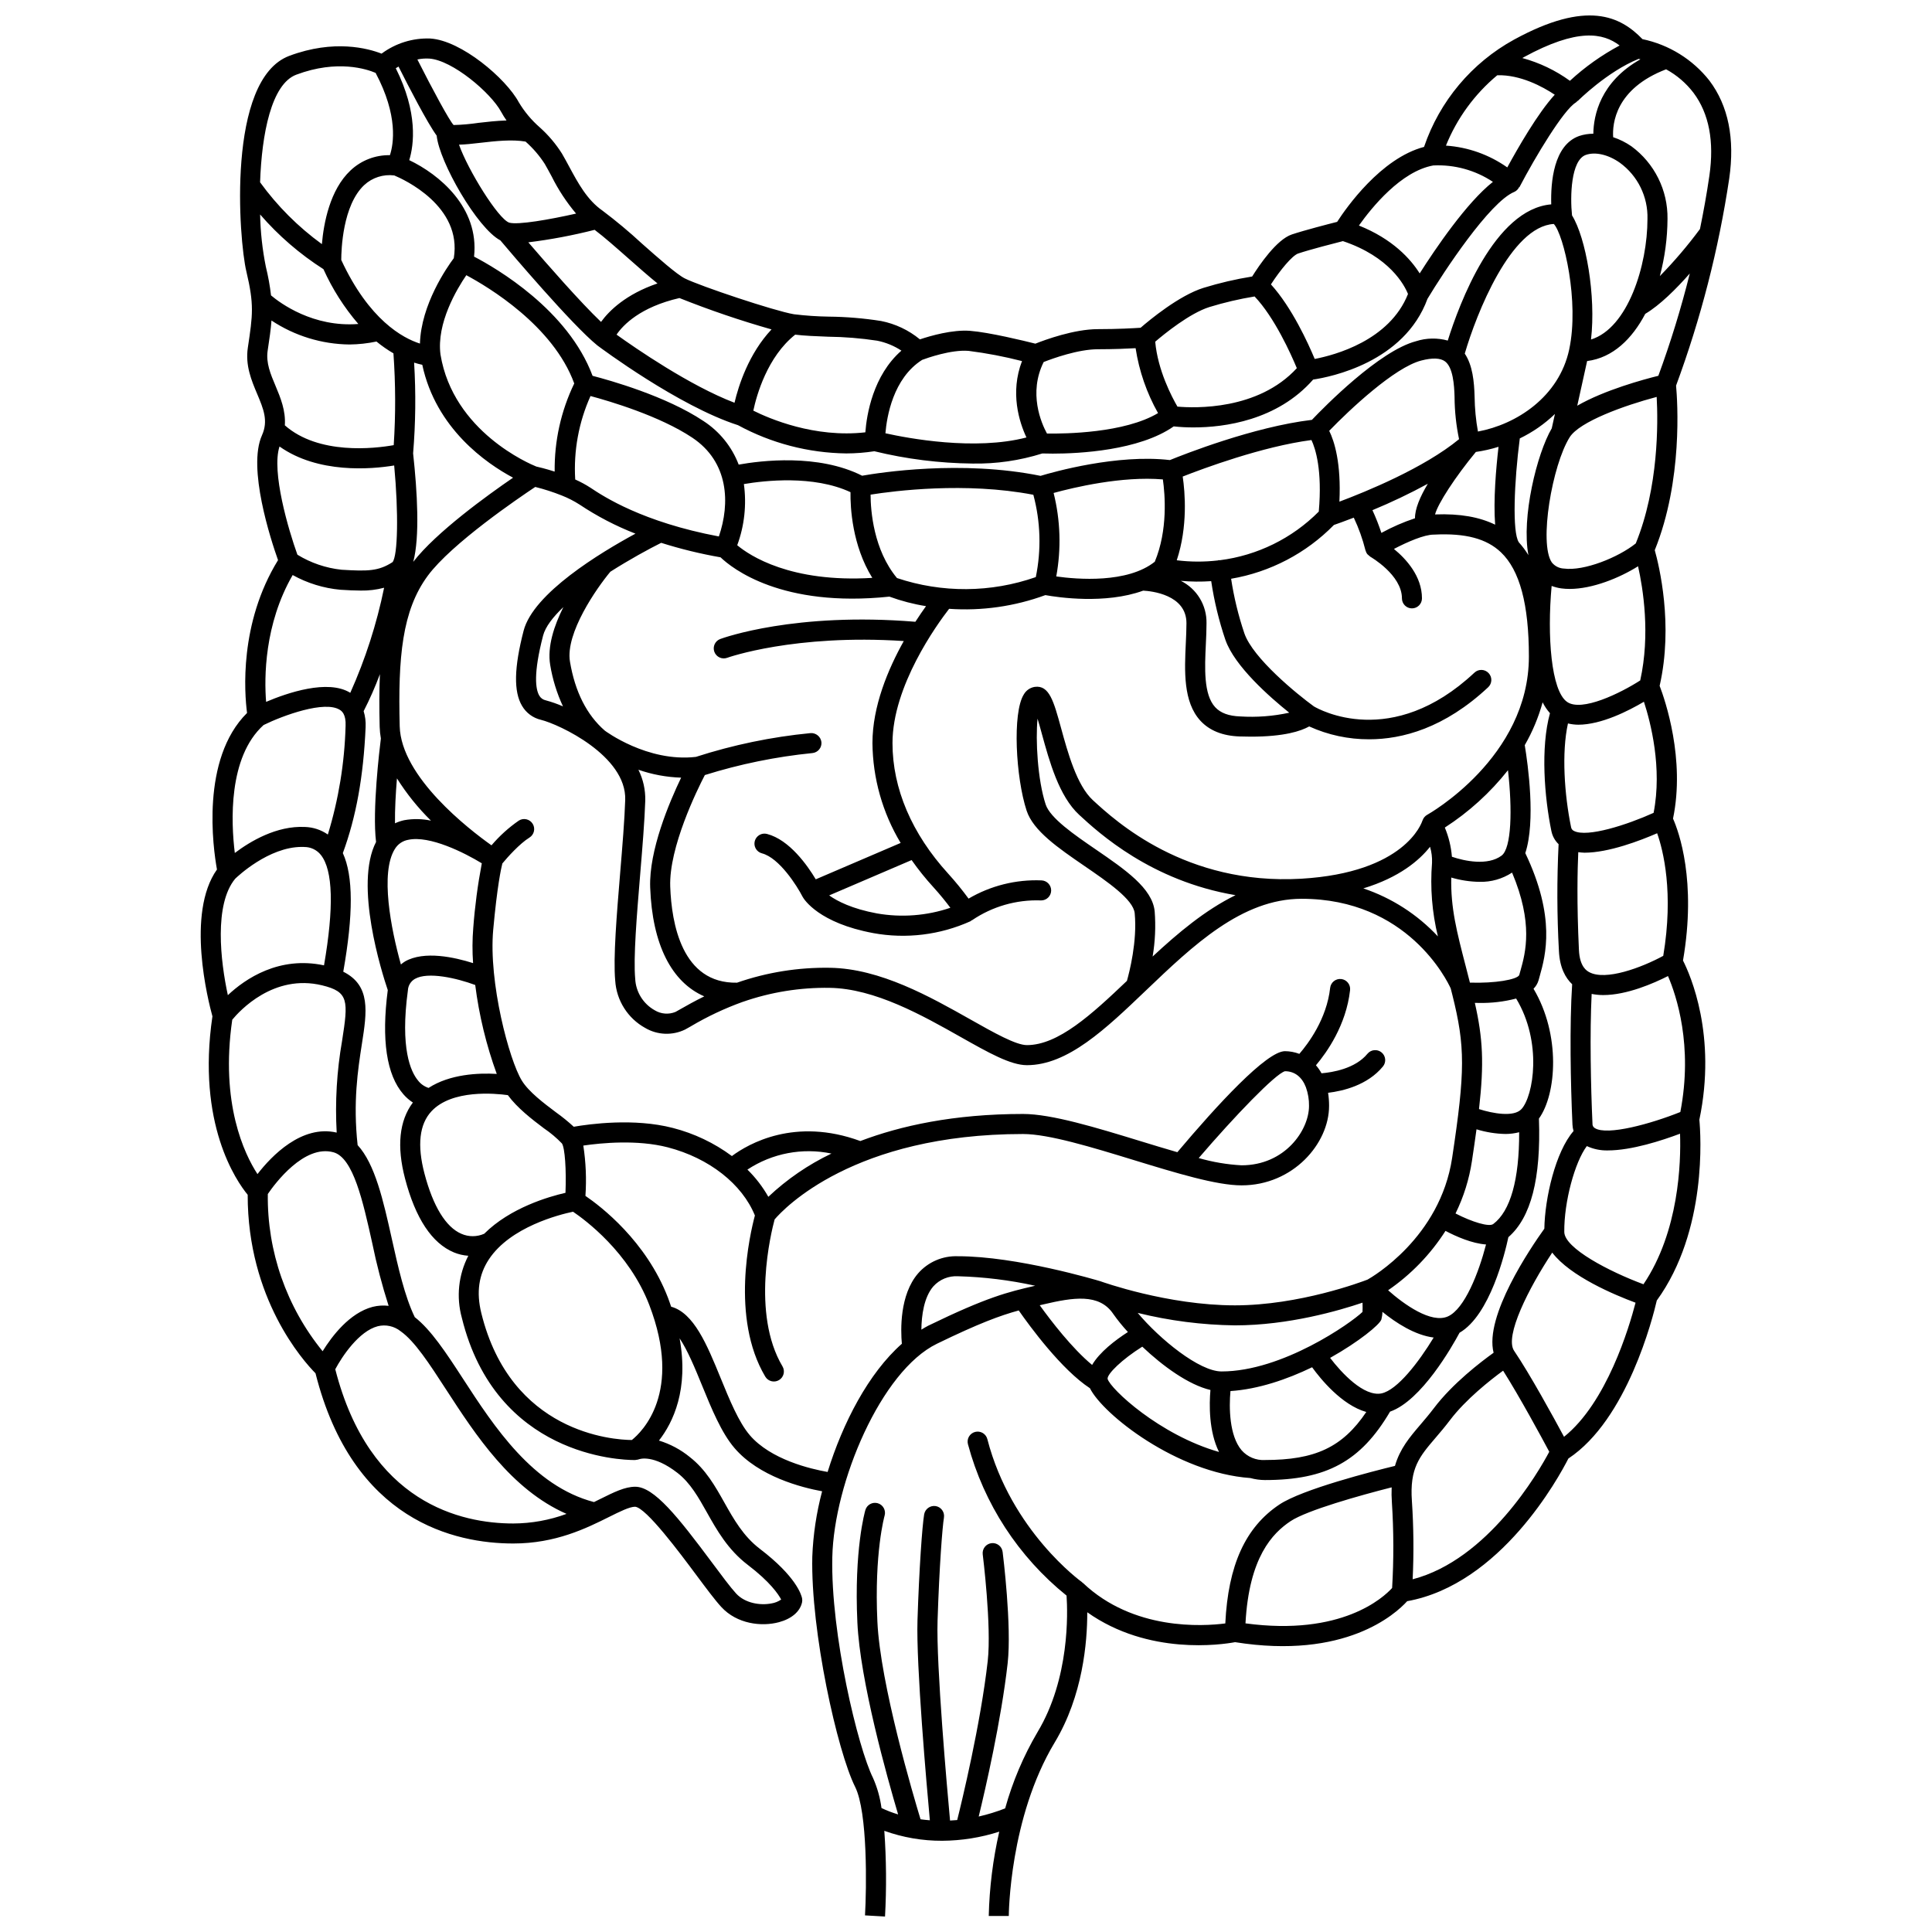 <?xml version="1.0" encoding="UTF-8"?>
<!-- Uploaded to: ICON Repo, www.svgrepo.com, Generator: ICON Repo Mixer Tools -->
<svg width="800px" height="800px" version="1.1" viewBox="144 144 512 512" xmlns="http://www.w3.org/2000/svg">
 <defs>
  <clipPath id="a">
   <path d="m197 148.09h406v503.81h-406z"/>
  </clipPath>
 </defs>
 <g clip-path="url(#a)">
  <path d="m597.02 165.37c-4.441-5.637-10.723-9.531-17.746-10.996-5.883-6.078-14.688-10.441-34.031 0.125-11.223 6.164-19.734 16.309-23.855 28.434-11.461 3.019-20.641 16.16-23.031 19.863-2.484 0.629-8.742 2.25-12 3.336-4.047 1.348-8.656 8.164-10.52 11.145-4.363 0.703-8.672 1.707-12.895 3.008-6.465 2.019-14.301 8.523-16.668 10.574-1.77 0.121-6.062 0.367-11.309 0.367-6.332 0-14.027 2.836-16.578 3.848-2.891-0.727-12.238-3.008-17.305-3.398-4.684-0.363-10.535 1.332-13.297 2.262-2.973-2.453-6.508-4.125-10.293-4.871-4.582-0.723-9.211-1.109-13.848-1.156-3.094-0.043-6.18-0.258-9.25-0.633h-0.008l-0.012-0.004c-5.137-0.863-24.812-7.453-28.891-9.488-2.137-1.07-7.039-5.406-11.367-9.234-3.328-3.082-6.816-5.992-10.441-8.723-4.062-2.812-6.481-7.301-8.82-11.641-0.637-1.184-1.266-2.344-1.91-3.449h0.004c-1.637-2.598-3.629-4.953-5.918-6.996-2.188-1.91-4.059-4.152-5.547-6.644-3.391-6.301-15.234-16.375-23.422-16.887v-0.004c-4.644-0.18-9.211 1.234-12.941 4.008-3.57-1.395-12.594-3.856-24.453 0.586-16.691 6.262-13.348 48.879-11.387 57.105 2.106 8.859 1.707 11.496 0.398 20.238-0.707 4.699 0.969 8.68 2.449 12.191 1.691 4.012 3.023 7.184 1.297 11.02-3.891 8.648 2.328 27.652 4.258 33.086-10.332 16.777-8.902 35.203-8.211 40.5-12.332 12.238-9 35.777-7.973 41.484-8.242 11.621-2.328 34.84-1.203 38.91-4.188 28.504 6.332 43.633 9.344 47.293-0.035 27.578 14.746 44.043 17.973 47.305 9.887 39.227 37.047 45.109 52.418 45.109 11.242 0 19.391-4.055 25.344-7.019 2.93-1.461 5.469-2.723 6.945-2.723 2.953 0.289 11.867 12.266 16.152 18.023 2.703 3.625 5.031 6.758 6.707 8.57 4.144 4.488 10.648 5.246 15.258 4.004 3.348-0.898 5.57-2.805 6.109-5.227h0.004c0.078-0.363 0.082-0.738 0.012-1.102-0.18-0.906-1.57-5.781-11.18-13.102-4.402-3.356-6.945-7.879-9.406-12.254-2.422-4.316-4.93-8.781-9.168-12.074h0.004c-2.414-1.977-5.195-3.461-8.18-4.371 3.762-4.824 7.934-13.555 5.473-27.09 2.125 3.16 4.117 8 5.957 12.508 2.516 6.152 5.113 12.512 8.602 16.578 6.477 7.555 17.773 10.449 23.211 11.445h-0.004c-1.5 5.656-2.375 11.461-2.602 17.309-0.445 19.887 6.648 51.617 11.344 61.008 3.367 6.738 3.035 26.883 2.625 34.074l5.301 0.305h0.004c0.414-7.566 0.352-15.156-0.188-22.715 4.918 1.766 10.109 2.66 15.332 2.637 5.137-0.031 10.238-0.844 15.129-2.414-1.672 7.336-2.606 14.82-2.785 22.34h5.312c0-0.258 0.141-26.016 12.176-45.996 7.445-12.367 8.633-26.562 8.621-34.484 16.195 11.496 35.684 8.574 39.172 7.922 29.176 4.656 42.473-7.41 45.609-10.859 24.797-4.465 40.203-32.855 42.719-37.805 15.621-10.332 22.414-37.473 23.43-41.883 13.441-18.52 11.641-44.105 11.281-47.898 4.664-22.355-2.367-38.312-4.336-42.195 3.641-21.117-1.105-34.129-2.644-37.609 3.277-15.766-2.109-31.43-3.547-35.191 3.695-16.199-0.164-31.941-1.293-35.949 7.484-18.496 6.016-39.547 5.648-43.602h-0.004c6.562-17.762 11.285-36.148 14.09-54.875 1.527-10.57-0.234-19.305-5.246-25.957zm-4.207 3.246c4.098 5.477 5.508 12.859 4.191 21.949-0.711 4.898-1.57 9.621-2.496 14.133v-0.004c-3.254 4.398-6.805 8.566-10.633 12.477 1.32-4.945 2.004-10.043 2.031-15.164 0.113-7.586-3.457-14.762-9.578-19.246-1.488-1.023-3.109-1.832-4.824-2.402-0.238-3.551 0.578-12.84 14.035-17.992v0.004c2.84 1.547 5.316 3.676 7.273 6.246zm-14.711 125.45c1.32 5.856 3.285 18.039 0.574 30.254-5.195 3.344-15.512 8.43-19.395 5.684-4.219-2.981-5.301-17.434-4.082-30.727 0.832 0.312 1.695 0.535 2.574 0.656 0.723 0.094 1.457 0.141 2.188 0.141 6.066 0 13.23-2.922 18.141-6.008zm-38.391 174.32c-1.066 0.82-5.57-0.52-9.984-2.805h0.004c2.16-4.398 3.629-9.102 4.356-13.949 0.461-3.051 0.859-5.812 1.203-8.355 2.492 0.77 5.078 1.188 7.684 1.238 1.219-0.004 2.438-0.16 3.621-0.461 0.039 12.512-2.301 20.91-6.879 24.332zm-106.29 37.336c-5.277-4.356-10.883-11.656-13.879-15.816l0.98-0.23c7.891-1.848 14.73-2.957 18.453 2.457l-0.004 0.004c1.207 1.707 2.519 3.332 3.938 4.863-3.367 2.168-7.496 5.32-9.488 8.723zm-45.246-9.352c0.039-3.781 0.688-8.594 3.16-11.457 1.664-1.855 4.082-2.844 6.57-2.691 6.875 0.188 13.715 1.027 20.434 2.512l-0.281 0.066c-6.906 1.609-12.355 2.883-28.074 10.527-0.617 0.301-1.207 0.691-1.809 1.043zm116.91-7.152c0.027 1.035 0.031 1.941-0.008 2.457-3.035 2.941-21.227 15.773-37.359 15.773-5.894 0-16.383-8.555-22.219-15.52v0.004c8.434 2.086 17.078 3.195 25.762 3.305 14.238 0 27.703-3.941 33.824-6.016zm-58.367 11.664c5.422 5.144 12.25 10.109 18.059 11.48-0.328 3.828-0.453 10.953 2.277 16.426-15.781-4.512-28.809-16.75-29.527-19.371-0.164-1.273 3.797-5.152 9.191-8.535zm26.305 27.434c-3.262-3.856-3.336-11.355-2.938-15.668 7.379-0.484 15.016-3.109 21.637-6.309 2.262 3.125 7.871 10.02 14.359 11.852-6.34 9.398-13.613 12.727-26.852 12.727-2.359 0.141-4.652-0.82-6.207-2.602zm37.09-15.047c-4.684 0.93-10.598-5.445-13.617-9.414 7.672-4.301 13.129-8.816 13.574-10.16l0.004-0.004c0.172-0.664 0.27-1.344 0.285-2.031 3.551 2.883 8.59 6.176 13.578 6.805-3.918 6.453-9.613 13.914-13.824 14.801zm17.605-20.406c-4.441 1.984-11.668-3.207-15.852-6.926v-0.004c6.074-4.172 11.242-9.523 15.207-15.734 2.812 1.488 7.027 3.344 10.742 3.602-1.941 7.504-5.676 17.082-10.094 19.059zm-77.719-107.34c-0.582-6.113-7.871-11.109-15.59-16.398-5.676-3.891-12.105-8.297-13.305-11.961-2.125-6.488-2.707-17.059-2.141-22.715 0.379 1.254 0.77 2.664 1.117 3.941 2.027 7.398 4.551 16.605 9.918 21.555 5.219 4.812 19.078 17.516 41.43 21.289-8.008 3.922-15.246 10.008-21.969 16.258v-0.004c0.668-3.953 0.852-7.973 0.543-11.969zm72.973-17.113 0.004-0.004c0.41 1.379 0.586 2.816 0.527 4.254-0.523 6.539 0 13.121 1.555 19.496-5.434-5.812-12.223-10.184-19.762-12.719 9.562-2.91 14.852-7.441 17.68-11.031zm24.234 69.508c-2 2.191-7.586 1.18-11.254 0.004 1.383-12.156 1.02-18.781-1.102-28.152 0.355 0.008 0.684 0.02 1.055 0.02h0.004c3.336 0.066 6.66-0.324 9.887-1.164 6.981 11.555 4.606 25.789 1.414 29.293zm-0.266-36.695-0.332 1.199c-0.625 1.18-6.375 2.203-13.066 1.984-0.371-1.453-0.746-2.926-1.09-4.258-2.375-9.148-4.043-15.574-3.852-23.582l0.004-0.004c2.438 0.719 4.957 1.102 7.5 1.137 3.051 0.074 6.055-0.777 8.609-2.453 5.664 13.41 3.578 21.199 2.231 25.973zm-5.019-30.465c-3.664 2.719-9.773 1.449-13.152 0.289h0.004c-0.215-2.66-0.848-5.269-1.879-7.731 6.375-4.113 12.031-9.25 16.734-15.203 1.184 10.395 0.949 20.668-1.703 22.645zm-19.707-10.824h0.004c-0.582 0.324-1.016 0.852-1.223 1.48-0.012 0.035-0.039 0.055-0.051 0.09-0.172 0.559-4.582 13.75-32.141 15.371-30.594 1.75-49.129-15.242-55.203-20.84-4.25-3.918-6.644-12.668-8.395-19.055-1.961-7.16-3.144-11.473-6.988-10.949-1.23 0.191-2.301 0.941-2.91 2.027-3.039 4.856-2.125 21.988 0.754 30.758 1.758 5.371 8.363 9.895 15.348 14.688 6.074 4.164 12.957 8.879 13.301 12.52 0.707 7.449-1.422 15.668-2.062 17.918-9.352 8.918-18.207 17.023-26.5 17.023-2.93 0-8.758-3.289-14.93-6.773-10.676-6.023-23.965-13.527-37.266-13.719-8.379-0.141-16.715 1.195-24.629 3.949-14.648 0.293-17.355-15.785-17.703-25.438-0.379-10.426 7.172-25.73 9.172-29.586 9.277-2.906 18.832-4.859 28.508-5.828 1.461-0.145 2.527-1.441 2.387-2.902-0.172-1.445-1.453-2.496-2.906-2.383-10.316 1-20.492 3.113-30.355 6.297-12.906 1.492-24.137-6.953-24.141-6.953-4.797-4.164-7.906-10.324-9.238-18.297-1.258-7.562 7.117-19.52 10.703-23.816 5.09-3.242 10.117-5.984 13.473-7.66h-0.004c5.152 1.629 10.41 2.91 15.734 3.84 3.074 2.938 16.195 13.41 44.75 10.418 3.148 1.148 6.394 1.996 9.703 2.523-0.836 1.16-1.793 2.547-2.82 4.141-31.824-2.617-50.902 4.262-51.699 4.562h-0.004c-1.375 0.508-2.078 2.035-1.57 3.41 0.512 1.375 2.039 2.078 3.414 1.57 0.18-0.066 17.832-6.336 46.785-4.434-4.191 7.488-8.305 17.312-8.305 27.039 0.086 9.332 2.668 18.469 7.473 26.465l-22.496 9.641c-2.168-3.625-6.945-10.473-12.922-12.027-0.684-0.176-1.406-0.078-2.016 0.281-0.605 0.355-1.047 0.938-1.227 1.621-0.176 0.68-0.078 1.406 0.281 2.012 0.355 0.609 0.941 1.051 1.621 1.227 4.617 1.199 9.328 8.688 10.754 11.473 0.012 0.02 0.031 0.027 0.043 0.047 0.012 0.023 0.012 0.051 0.023 0.07 0.398 0.699 4.348 6.891 18.664 9.543l0.004 0.004c8.715 1.594 17.707 0.496 25.785-3.144 0.094-0.07 0.184-0.141 0.27-0.223 0.051-0.035 0.113-0.02 0.16-0.055 5.352-3.633 11.723-5.469 18.188-5.238 0.035 0.004 0.066 0.004 0.098 0.004 1.449 0 2.633-1.16 2.66-2.609 0.023-1.445-1.113-2.648-2.562-2.703-6.769-0.273-13.48 1.402-19.328 4.832-1.684-2.301-3.488-4.512-5.402-6.621-9.652-10.594-14.758-22.559-14.758-34.594 0-15.129 11.738-31.367 15.004-35.586h-0.004c8.664 0.598 17.359-0.641 25.512-3.633 3.266 0.594 15.863 2.477 25.926-1.184 2.121 0.113 11.465 1.039 11.465 8.617 0 1.695-0.09 3.5-0.172 5.344-0.344 7.277-0.73 15.527 3.875 20.52 2.406 2.609 5.898 4.012 10.371 4.16 1.055 0.035 2.043 0.055 2.992 0.055 8.844 0 13.266-1.477 15.461-2.711 4.988 2.266 10.41 3.43 15.887 3.41 8.762 0 19.961-2.953 31.539-13.789 1.074-1.004 1.129-2.684 0.125-3.754-1.004-1.074-2.684-1.129-3.754-0.125-21.969 20.578-41.281 9.707-42.547 8.953-4.43-3.207-16.133-12.746-18.426-19.348v-0.004c-1.594-4.711-2.769-9.559-3.516-14.477 10.352-1.766 19.887-6.754 27.242-14.254 0.918-0.316 2.824-1 5.269-1.941v0.004c1.309 2.769 2.344 5.66 3.086 8.633 0.004 0.02 0.023 0.035 0.027 0.059 0.094 0.367 0.266 0.715 0.508 1.012 0.25 0.215 0.5 0.434 0.754 0.648 0.082 0.047 8.383 4.805 8.383 11.031 0 1.469 1.188 2.656 2.652 2.656 1.469 0 2.656-1.188 2.656-2.656 0-5.871-4.195-10.441-7.43-13.094 3.629-1.898 8.035-3.793 10.5-3.793 0.004-0.004 0.012-0.004 0.031 0 0.02 0 0.035-0.012 0.055-0.012 0.031 0 0.051 0.008 0.082 0.008 8.301-0.43 13.891 1.078 17.684 4.68 4.992 4.742 7.414 13.785 7.414 27.637 0 26.812-26.684 41.789-26.953 41.938zm-232.41-39.727c0.625 3.801 1.766 7.496 3.391 10.992-1.477-0.648-3-1.184-4.559-1.602-0.719-0.148-1.344-0.598-1.711-1.238-0.996-1.668-1.629-5.781 0.992-15.891 0.609-2.356 2.629-4.957 5.387-7.582-2.465 4.922-4.305 10.48-3.5 15.32zm23.379 27.785c3.648 1.266 7.465 1.973 11.324 2.094-3.121 6.496-8.555 19.293-8.203 29.094 0.551 15.137 5.684 25.121 14.336 28.867-2.551 1.25-4.625 2.422-6.144 3.289l-1.473 0.828h0.004c-1.809 0.746-3.863 0.582-5.531-0.438-3.043-1.703-4.996-4.856-5.16-8.34-0.512-5.562 0.414-16.762 1.312-27.594 0.605-7.297 1.176-14.191 1.355-19.645h-0.004c0.07-2.828-0.551-5.629-1.816-8.16zm-19.324 112.12c-4.414 1.004-14.664 3.969-21.547 10.855l-0.004-0.004c-1.926 0.852-4.121 0.855-6.047 0.004-4.113-1.766-7.496-7.289-9.777-15.977-1.973-7.508-1.344-13.059 1.863-16.496 5.434-5.824 16.902-4.734 20.242-4.269 2.481 3.391 6.344 6.375 9.57 8.801l-0.004-0.004c1.723 1.164 3.32 2.508 4.762 4.004 0.793 1.164 1.188 7 0.941 13.086zm-36.285-27.801c-1.125-0.363-2.113-1.062-2.824-2.004-1.895-2.301-4.75-8.457-2.652-23.863v0.004c0.062-1.258 0.758-2.398 1.848-3.027 3.441-1.969 11.078-0.211 15.992 1.613 1.02 8.043 2.934 15.949 5.707 23.566-4.871-0.285-12.402 0.043-18.07 3.711zm-8.93-63.324c0.781-1.289 2.082-2.176 3.566-2.43 5.668-1.211 14.883 3.43 19.473 6.227v-0.004c-1.078 5.664-1.836 11.383-2.266 17.133-0.254 3.102-0.27 6.219-0.047 9.324-4.883-1.547-12.945-3.359-18.059-0.434l0.004 0.004c-0.379 0.234-0.738 0.5-1.074 0.789-2.633-9.41-5.543-24.301-1.598-30.609zm2.465-7.625c-0.84 0.184-1.656 0.461-2.434 0.824-0.051-3.688 0.199-8.031 0.52-11.914h-0.004c2.559 4.074 5.586 7.836 9.02 11.207-2.34-0.5-4.75-0.543-7.102-0.117zm-34.082-115.08c-1.328-3.144-2.578-6.117-2.098-9.34 0.477-3.16 0.844-5.644 1.016-8h0.004c6.133 4.066 13.312 6.273 20.668 6.352 2.402-0.023 4.797-0.285 7.148-0.785 1.414 1.164 2.918 2.211 4.5 3.133 0.574 8.098 0.602 16.227 0.074 24.328-5.113 0.91-19.902 2.633-28.855-5.254 0.27-3.875-1.145-7.309-2.457-10.434zm23.508-53.25c2.144-1.977 5.055-2.906 7.949-2.539 2.527 1.055 18.055 8.148 15.773 21.93-1.809 2.422-8.668 12.254-8.969 22.629-4.527-1.434-13.48-6.254-20.852-22.16 0.004-2.648 0.352-14.484 6.098-19.859zm19.188-13.094c0.699 7.016 10.773 24.578 16.871 27.762 2.695 3.191 18.938 22.34 25.668 27.812 0.012 0.008 0.027 0.004 0.039 0.016 0.016 0.016 0.023 0.035 0.043 0.047 0.875 0.656 21.52 16.055 37.234 21.105 8.812 4.789 18.66 7.359 28.691 7.484 2.492-0.004 4.981-0.199 7.441-0.578 8.52 2.078 17.254 3.172 26.023 3.262 6.269 0.113 12.512-0.793 18.492-2.676 0.531 0.02 1.48 0.043 2.781 0.043 6.867 0 22.879-0.793 32.043-7.219l0.004 0.004c1.75 0.188 3.512 0.277 5.277 0.27 8.082 0 22.133-1.824 31.664-12.68 4.562-0.676 24.125-4.535 30.305-21.402 4.246-7.074 16.453-25.633 23.008-28.336h0.004c0.559-0.254 1.012-0.703 1.273-1.262l0.07 0.035c4.266-8.164 11.723-20.527 14.945-22.449 0.176-0.133 0.336-0.289 0.473-0.465l0.055 0.051c0.074-0.082 7.746-7.754 16.121-11.156 0.133 0.027 0.309 0.07 0.48 0.109-10.637 5.996-12.414 14.859-12.48 19.723-1.277-0.004-2.547 0.199-3.758 0.602-6.789 2.41-7.559 12.285-7.398 18.117-15.07 1.27-24.391 26.414-27.418 36.098-2.754-0.762-5.668-0.707-8.391 0.164-9.773 2.551-24.375 17.445-27.613 20.848-15.48 1.844-34.035 9.188-37.629 10.656-13.977-1.625-30.84 3.144-34.285 4.184-20.996-4.262-42.742-0.84-47.281-0.035-11.668-5.891-26.898-3.992-32.715-2.945-1.809-4.746-5.082-8.793-9.344-11.555-9.91-6.617-24.84-10.797-29.379-11.973-6.516-17.469-25.5-28.523-31.406-31.594 1.41-13.109-9.367-21.84-17.176-25.566 1.25-4.078 2.344-12.531-3.57-24.359 0.219-0.141 0.465-0.285 0.727-0.438 2.695 5.356 7.672 14.977 10.109 18.297zm64.336 43.043-0.004 0.004c7.988 3.188 16.133 5.965 24.406 8.312-6.035 6.418-8.746 14.891-9.809 19.438-11.844-4.519-26.211-14.438-31.262-18.055 1.738-2.559 6.289-7.309 16.664-9.695zm235.8 13.621c-2.703 12.594-14.008 19.879-24.188 21.762h-0.004c-0.547-3.031-0.84-6.106-0.883-9.188-0.105-4.035-0.535-8.387-2.606-11.465 3.074-10.539 12.195-33.703 23.598-34.355 2.625 2.797 6.797 20.594 4.078 33.246zm-91.102 77c2.422 6.945 11.707 15.113 16.902 19.27l-0.004 0.004c-4.258 0.93-8.625 1.262-12.977 0.988-3.047-0.105-5.219-0.906-6.644-2.453-3.102-3.363-2.769-10.434-2.473-16.672 0.09-1.93 0.176-3.82 0.176-5.594 0.082-4.738-2.562-9.098-6.801-11.215 2.676 0.238 5.363 0.266 8.043 0.082 0.789 5.301 2.055 10.52 3.773 15.594zm-87.055-16.422c-6.207-7.484-6.973-17.785-6.992-22.094 6.148-0.977 25.113-3.43 43.145 0.039l-0.004 0.008c1.91 7.117 2.133 14.586 0.648 21.805-11.898 4.168-24.848 4.254-36.801 0.246zm-40.562-24.895c5.379-0.914 18.422-2.434 28.25 2.148-0.059 4.055 0.434 14.074 5.773 22.711-21.648 1.328-32.516-5.914-35.785-8.648l-0.008 0.004c1.91-5.176 2.516-10.742 1.766-16.211zm82.086 2.356c5.285-1.449 18.074-4.512 28.945-3.59 0.566 3.93 1.363 13.422-2.144 21.816-7.238 5.769-20.539 4.68-26.105 3.898l-0.004 0.008c1.344-7.34 1.109-14.883-0.699-22.125zm44.035 17.82-0.004 0.008c-0.09-0.012-0.18-0.02-0.266-0.023-0.09 0.023-0.18 0.051-0.266 0.082-3.613 0.418-7.266 0.402-10.875-0.047 2.973-8.941 2.184-18.078 1.578-22.188 5.41-2.125 21.066-7.961 34.121-9.676 1.059 2.25 2.914 8.008 1.938 18.957v0.004c-7.062 7.106-16.297 11.641-26.23 12.891zm29-34.297c5.41-5.602 17.27-16.762 24.371-18.613 2.957-0.77 5.09-0.695 6.324 0.234 2.086 1.566 2.438 6.18 2.519 9.52l-0.004 0.012c0.031 3.719 0.43 7.43 1.191 11.07-9.262 7.629-24.656 13.922-31.707 16.559 0.492-10.195-1.328-16.004-2.703-18.773zm11.453 21.031-0.004 0.008c5.012-2.074 9.91-4.41 14.676-7-2.09 3.496-3.434 6.715-3.398 9.145l0.004-0.004c-3.082 1.023-6.062 2.32-8.91 3.883-0.676-2.051-1.469-4.062-2.371-6.023zm16.59 1.129c0.734-2.836 5.352-9.938 10.816-16.555v0.004c2.035-0.293 4.043-0.75 6.004-1.363-0.66 5.672-1.395 14.168-0.898 20.637-4.148-2.019-9.258-2.961-15.926-2.715zm-294.59-64.988c2.371 5.258 5.484 10.152 9.246 14.523-11.984 0.934-20.695-5.516-23.137-7.574v-0.004c-0.297-2.559-0.758-5.098-1.375-7.598-0.918-4.559-1.426-9.191-1.516-13.844 4.863 5.617 10.52 10.5 16.781 14.496zm23.758 48.816h0.004c0.664-8 0.754-16.039 0.266-24.051 0.711 0.227 1.434 0.422 2.164 0.574 3.613 16.895 16.961 26.137 24.059 29.918-6.769 4.637-20.387 14.461-26.449 22.297 1.766-6.609 1.074-18.551-0.039-28.738zm32.648 3.488c-1.598-0.641-22.016-9.207-25.387-29.68-1.09-8.309 4.328-17.348 6.844-21.027 5.773 3.09 22.992 13.355 28.602 28.688-3.516 7.281-5.289 15.277-5.188 23.359-2.461-0.785-4.328-1.219-4.871-1.34zm10.316 3.43c-0.457-7.594 0.934-15.184 4.051-22.117 5.035 1.352 18.344 5.273 26.98 11.039 9.68 6.465 10.051 17.387 7.039 26.176-20.215-3.805-30.531-10.582-33.973-12.875h0.004c-1.305-0.848-2.676-1.59-4.102-2.223zm89.148 100.86c1.766 2.512 3.688 4.906 5.758 7.172 1.848 2.027 3.398 3.981 4.512 5.469-6.266 2.125-12.965 2.637-19.48 1.492-6.559-1.215-10.457-3.219-12.637-4.769zm160.9-84.23 0.012-0.008c-1.766-2.598-1.238-16 0.262-27.504 3.426-1.656 6.57-3.84 9.312-6.481l-0.84 3.801c-3.957 6.742-8.078 23.668-6.184 33.621h0.004c-0.746-1.223-1.605-2.371-2.566-3.43zm14.117-86.613c-0.531-4.996-0.312-14.621 3.66-16.035 2.496-0.875 5.941-0.094 8.996 2.066v-0.004c4.758 3.453 7.5 9.031 7.336 14.906 0 12.336-5.191 28.926-14.961 31.957 1.344-11.633-1.336-26.938-5.031-32.895zm12.613-45.027v-0.004c-4.769 2.551-9.195 5.695-13.172 9.359-3.801-2.758-8.074-4.801-12.605-6.031 0.117-0.066 0.223-0.141 0.344-0.207 14.285-7.801 21.047-6.457 25.434-3.121zm-32.426 7.883c6.094-0.18 12.016 3.008 15.234 5.16-4.473 4.848-9.84 14.234-12.578 19.266-4.789-3.379-10.414-5.379-16.258-5.777 2.926-7.242 7.598-13.648 13.602-18.648zm-16.961 23.906c5.598-0.277 11.141 1.246 15.809 4.348-6.957 5.477-15.23 17.695-19.406 24.258-2.414-3.824-7.152-9.102-16.105-12.684 3.398-4.793 11.152-14.375 19.703-15.922zm-35.793 23.332c3.184-1.062 9.66-2.727 11.848-3.281 12.336 4.129 16.297 11.637 17.25 14.012-4.902 12.348-19.434 16.203-24.723 17.215-1.723-4.133-6.043-13.641-11.602-19.758 2.469-3.816 5.648-7.66 7.227-8.188zm-23.512 14.184c3.918-1.199 7.914-2.133 11.957-2.797 5.293 5.562 9.664 15.32 11.191 19.004-10.27 11.199-27.07 10.59-31.637 10.188-1.48-2.535-5.223-9.656-5.891-17.207 2.449-2.09 9.168-7.559 14.379-9.188zm-19.578 10.91c0.926 6.047 2.941 11.875 5.945 17.203-8.895 5.312-24.691 5.488-29.434 5.414-1.52-2.781-4.965-10.723-0.875-18.953 2.402-0.941 9.129-3.383 14.375-3.383 4.203-0.004 7.731-0.152 9.988-0.281zm-44.273 0.711c4.773 0.605 9.508 1.508 14.168 2.707-3.207 8.363-0.754 16.117 1.176 20.238-13.672 3.566-31.406 0.219-37.371-1.109 0.359-4.348 2.023-14.57 9.738-19.453 1.266-0.473 7.68-2.762 12.289-2.383zm-24.219-2.699c2.293 0.457 4.477 1.352 6.43 2.637-7.535 6.582-9.211 16.984-9.559 21.648-13.492 1.531-25.477-3.641-29.688-5.746 0.867-4.09 3.703-14.27 11.098-20.137 2.406 0.293 5.457 0.422 8.703 0.543 4.356 0.047 8.707 0.402 13.016 1.055zm-65.855-21.746c2.734 2.418 5.348 4.715 7.641 6.574-8.348 2.848-12.801 7.211-14.961 10.195-5.484-5.223-14.301-15.309-19.27-21.09 5.922-0.73 11.793-1.84 17.574-3.312 2.422 1.816 5.738 4.734 9.016 7.633zm-22.238-25.113c0.613 1.055 1.207 2.164 1.816 3.293v-0.004c1.762 3.543 3.941 6.863 6.492 9.887-7.113 1.602-15.371 3.043-17.703 2.406-2.918-0.949-10.961-13.965-13.324-20.672 1.602-0.031 3.465-0.234 5.668-0.492 3.996-0.465 8.445-0.941 11.969-0.324l0.047 0.047v-0.004c1.938 1.715 3.629 3.688 5.035 5.863zm-11.559-13.801c0.434 0.797 0.91 1.562 1.434 2.297-2.609 0.082-5.223 0.375-7.543 0.645-2.148 0.324-4.312 0.512-6.484 0.566-1.125-1.168-5.508-9.293-9.602-17.375 1.027-0.215 2.074-0.293 3.121-0.234 6.133 0.383 16.371 9.078 19.074 14.102zm-54.27-9.84c10.918-4.094 18.758-1.434 21.008-0.469 6.031 11.344 4.766 18.863 3.793 21.801v0.004c-3.875-0.07-7.621 1.383-10.438 4.043-5.477 5.133-7.117 13.996-7.59 19.531-6.289-4.566-11.816-10.094-16.379-16.387 0.438-12.793 2.981-26.039 9.605-28.523zm-4.457 98.539c10.215 7.234 24.277 6.039 30.387 5.031 1.176 12.5 0.969 23.926-0.438 25.617-3.695 2.383-6.469 2.445-13.512 2.012h-0.004c-4.144-0.441-8.137-1.801-11.691-3.981-2.359-6.555-6.93-22.016-4.742-28.68zm3.488 34.062-0.004 0.004c3.891 2.16 8.191 3.488 12.625 3.898 2.008 0.125 3.793 0.219 5.438 0.219h-0.004c2.082 0.035 4.16-0.215 6.176-0.75-1.961 9.582-4.965 18.922-8.965 27.844-5.93-3.684-16.719 0.023-22.309 2.398-0.508-6.371-0.504-20.543 7.039-33.609zm-7.707 39.75c5.117-2.519 16.23-6.594 20.23-4.004 0.406 0.262 1.645 1.062 1.5 4.266l-0.004 0.004c-0.262 9.754-1.844 19.426-4.699 28.754-1.789-1.246-3.902-1.941-6.078-2.004-7.508-0.371-14.473 3.801-18.578 6.894-1.008-8.172-1.789-25.402 7.625-33.906zm-9.473 71.59c-1.953-9.004-3.691-24.039 1.938-30.848 0.598-0.582 8.867-8.438 17.668-8.438 0.195 0 0.398 0.004 0.602 0.012l-0.004 0.008c1.73-0.027 3.375 0.754 4.449 2.109 3.223 4.051 3.477 13.934 0.832 29.258-11.902-2.539-20.859 3.547-25.484 7.902zm1.168 6.504c1.922-2.336 10.965-12.234 23.828-9.105 7.051 1.715 6.945 4.031 5.277 14.691v0.004c-1.406 8.027-1.883 16.188-1.43 24.324-9.281-2.148-17.281 6.199-20.992 11-3.457-5.309-9.91-18.676-6.684-40.91zm9.422 46.191c1.828-2.68 9.621-13.223 17.418-11.051 5.234 1.469 7.793 12.969 10.262 24.094 1.145 5.606 2.594 11.145 4.336 16.594-1.41-0.168-2.84-0.078-4.223 0.266-6.152 1.609-10.828 7.824-13.27 11.766h0.004c-9.582-11.754-14.723-26.504-14.527-41.668zm17.875 46.445c1.789-3.367 6.254-10.102 11.27-11.406 2.113-0.52 4.352-0.027 6.051 1.332 3.731 2.625 7.594 8.578 12.07 15.477 7.773 11.969 17.207 26.473 31.895 32.922h0.004c-4.519 1.664-9.293 2.527-14.109 2.547-13.785 0-38.105-5.375-47.18-40.871zm90.703 27.477c3.391 2.637 5.531 6.449 7.797 10.48 2.594 4.621 5.531 9.855 10.816 13.879 5.945 4.531 8.125 7.801 8.855 9.188-0.777 0.535-1.664 0.891-2.594 1.035-2.926 0.566-6.938-0.02-9.344-2.625-1.477-1.605-3.844-4.777-6.344-8.141-9.066-12.176-15.391-20.16-20.398-20.16-2.75 0-5.652 1.449-9.332 3.277-0.508 0.254-1.051 0.52-1.594 0.785-16.176-4.242-26.457-19.965-34.719-32.688-4.531-6.981-8.488-12.969-12.777-16.316-2.68-5.531-4.414-13.25-6.078-20.746-2.258-10.148-4.438-19.824-9.066-24.848-1.242-11.352 0.055-19.934 1.133-26.824 1.332-8.508 2.394-15.473-4.938-19.129 2.68-15.176 2.664-25.367-0.113-31.434 3.508-9.543 5.461-20.188 6.039-33.441h-0.004c0.07-1.414-0.105-2.828-0.523-4.18 1.629-3.18 3.07-6.449 4.312-9.797-0.188 4.273-0.191 8.883-0.066 13.926 0.031 1.051 0.137 2.094 0.32 3.125-0.359 2.848-2.301 19.016-1.277 27.414-5.856 11.285 1.539 34.641 3.106 39.258-1.715 13.18-0.332 22.477 4.133 27.602 0.734 0.848 1.582 1.586 2.519 2.195-3.606 4.809-4.324 11.566-2.074 20.16 2.769 10.559 7.129 17.141 12.953 19.562l0.004 0.004c1.215 0.496 2.5 0.793 3.809 0.883-2.617 5.066-3.231 10.93-1.719 16.43 8.996 36.656 42.074 37.703 45.727 37.703 0.195 0 0.312-0.004 0.328-0.004v-0.035h-0.004c0.316-0.004 0.629-0.059 0.926-0.168 0.148-0.066 3.809-1.328 10.188 3.629zm-12.109-8.727c-5.016-0.035-32.098-1.883-39.898-33.668-1.344-5.477-0.68-10.125 2.023-14.219 5.68-8.59 18.672-11.855 22.293-12.613 3.164 2.137 14.832 10.734 20.203 24.699 8.93 23.234-1.977 33.691-4.621 35.801zm31.25-1.297c-2.93-3.414-5.363-9.375-7.719-15.133-3.629-8.891-7.109-17.262-13.117-18.902-0.27-0.785-0.527-1.562-0.84-2.375-5.789-15.047-17.793-24.211-21.875-26.992h0.004c0.309-4.449 0.117-8.922-0.562-13.332 4.723-0.688 14.293-1.629 22.387 0.469 10.965 2.844 19.707 9.734 23.086 18.062-1.293 4.832-6.516 27.117 2.746 42.695 0.75 1.262 2.379 1.676 3.641 0.926 1.258-0.746 1.672-2.375 0.926-3.637-8.332-14.016-3-35.562-2.086-38.945 2.422-2.836 20.957-22.633 65.84-22.633 6.805 0 18.301 3.519 29.418 6.926 11.227 3.434 21.824 6.68 28.488 6.68 13.668 0 23.191-11.098 23.191-21.055 0.004-1.164-0.082-2.324-0.262-3.473 3.977-0.48 10.453-2.012 14.531-6.973 0.934-1.129 0.77-2.805-0.363-3.734-1.129-0.93-2.801-0.77-3.734 0.363-3.266 3.969-9.297 4.93-12.176 5.172l0.004 0.004c-0.418-0.762-0.914-1.473-1.48-2.125 2.871-3.398 8.008-10.617 9.047-19.926 0.16-1.457-0.891-2.769-2.348-2.934-1.457-0.16-2.769 0.891-2.934 2.348-0.914 8.258-5.844 14.805-8.164 17.484-1.215-0.457-2.504-0.699-3.805-0.711-4.875 0-17.969 14.254-28.527 26.773-3.227-0.93-6.59-1.957-9.918-2.977-11.488-3.516-23.371-7.156-30.973-7.156-18.352 0-32.477 3.133-43.121 7.176-17.324-6.356-29.625 0.695-34.043 3.981l0.004-0.004c-4.684-3.473-10-6-15.652-7.449-10.281-2.668-22.109-1.035-26.254-0.316l0.004 0.004c-1.492-1.371-3.062-2.648-4.711-3.824-3.211-2.414-7.211-5.414-9.051-8.41-3.348-5.434-8.852-26.051-7.586-39.973 1.051-11.574 2.098-16.297 2.422-17.57 1.363-1.656 4.598-5.269 7.176-6.859 1.246-0.77 1.633-2.406 0.863-3.652-0.773-1.25-2.406-1.637-3.656-0.863-2.695 1.859-5.137 4.07-7.262 6.566-5.934-4.211-23.984-18.105-24.324-31.562-0.457-18.258 0.617-30.641 7.449-39.891 6.301-8.527 24.168-20.664 28.469-23.52v-0.004c2.398 0.598 4.758 1.359 7.055 2.277l0.012 0.004c1.633 0.645 3.199 1.445 4.68 2.394 4.644 3.098 9.609 5.68 14.812 7.707-9.312 5.043-27.062 15.785-29.637 25.715-2.543 9.812-2.672 16.148-0.406 19.945h0.004c1.09 1.859 2.898 3.188 4.996 3.676 4.836 1.195 22.711 9.535 22.328 21.223-0.172 5.316-0.738 12.145-1.34 19.379-0.914 11.059-1.863 22.492-1.309 28.52 0.336 5.266 3.336 9.996 7.957 12.539 3.234 1.895 7.199 2.051 10.566 0.414l1.562-0.875v-0.004c4.34-2.57 8.914-4.723 13.656-6.434 0.035-0.016 0.07-0.02 0.102-0.035l0.004 0.004c7.387-2.574 15.168-3.828 22.992-3.703 11.941 0.172 24.578 7.305 34.73 13.035 7.383 4.164 13.211 7.457 17.539 7.457 10.82 0 20.867-9.598 31.504-19.766 12.516-11.961 25.461-24.328 41.309-24.328 28.031 0 38.559 21.691 39.492 23.746 0.148 0.578 0.281 1.086 0.43 1.684 3.438 13.734 3.43 20.195-0.047 43.227-3.199 21.191-21.246 31.605-22.418 32.262-1.523 0.586-18.074 6.824-35.156 6.824-17.883 0-35.305-6.269-35.621-6.379-0.898-0.273-22.156-6.637-37.738-6.637l-0.004 0.004c-4.043-0.172-7.941 1.5-10.598 4.547-4.918 5.711-4.621 15.043-4.297 18.645-8.863 7.82-15.664 21.016-19.676 33.973-4.523-0.793-15.07-3.262-20.637-9.758zm4.922-63.16 0.004 0.004c-1.504-2.652-3.367-5.078-5.543-7.211 6.559-4.332 14.574-5.859 22.266-4.25-6.137 2.93-11.777 6.797-16.723 11.461zm142.46-29.043c0.008 0.023 0.016 0.047 0.023 0.07v0.004c0.559 1.566 0.832 3.219 0.805 4.883 0 6.434-6.371 15.742-17.883 15.742h0.004c-3.844-0.207-7.652-0.855-11.352-1.922 9.508-11.082 20.309-22.324 22.859-23.012 2.594 0 4.519 1.559 5.543 4.234zm-59.051 131.4c-0.035-0.035-0.09-0.031-0.125-0.062-0.062-0.055-0.102-0.129-0.172-0.18-0.188-0.133-18.773-13.527-25.07-37.895l0.004 0.004c-0.367-1.422-1.816-2.277-3.238-1.91-1.422 0.367-2.277 1.816-1.91 3.238 4.238 15.809 13.391 29.867 26.137 40.137 0.309 4.488 0.859 21.973-7.695 36.176v0.004c-3.727 6.332-6.609 13.129-8.578 20.211-2.281 0.895-4.621 1.613-7.008 2.16 1.766-7.273 5.953-25.391 7.672-40.621 1.109-9.879-1.234-28.719-1.332-29.516h-0.004c-0.086-0.699-0.445-1.336-1.004-1.77-0.559-0.434-1.262-0.625-1.961-0.539-0.699 0.09-1.336 0.453-1.77 1.008-0.43 0.559-0.625 1.266-0.535 1.965 0.027 0.188 2.367 19.008 1.324 28.254-1.902 16.836-6.902 37.398-8.09 42.148-0.645 0.062-1.273 0.098-1.895 0.129-0.762-8.262-3.691-41.219-3.309-52.957 0.469-14.535 1.285-24.891 1.691-27.312l-0.004-0.004c0.117-0.695-0.047-1.406-0.457-1.98-0.406-0.574-1.027-0.961-1.723-1.078-1.441-0.227-2.801 0.742-3.059 2.18-0.523 3.125-1.328 14.461-1.766 28.02-0.387 11.953 2.434 43.875 3.277 53.062-0.859-0.066-1.684-0.152-2.469-0.262-1.859-6.109-10.668-35.785-11.438-52.395-0.852-18.258 1.883-27.973 1.914-28.07 0.406-1.406-0.402-2.879-1.805-3.289-1.406-0.41-2.879 0.395-3.293 1.801-0.125 0.422-3.016 10.551-2.117 29.805 0.719 15.52 7.867 40.973 10.797 50.859-1.512-0.445-2.984-1.012-4.406-1.691-0.367-2.754-1.125-5.445-2.25-7.984-3.965-7.93-11.242-38.09-10.785-58.512 0.438-19.719 12.902-49.336 27.723-56.543 11.156-5.426 16.773-7.481 21.684-8.824 2.93 4.207 11.332 15.68 18.863 20.609 3.449 6.957 23.039 22.414 42.5 23.805v-0.004c1.262 0.348 2.566 0.527 3.879 0.535 16.324 0 25.418-4.981 33.16-18.133 8.309-2.891 16.445-17.234 18.414-20.906 8.066-4.672 12.031-21.055 12.941-25.328 5.996-5.211 8.66-15.496 8.098-31.426 4.676-6.512 5.812-22.199-1.434-34.406h-0.004c0.625-0.617 1.082-1.379 1.332-2.223l0.316-1.137c1.539-5.453 4.316-15.555-3.824-32.586 2.789-8.496 0.707-23.441-0.145-28.609 2.055-3.57 3.644-7.387 4.738-11.359 0.516 1.047 1.172 2.019 1.945 2.891-2.535 9.156-1.461 22.312 0.375 31.234h0.004c0.266 1.328 0.93 2.539 1.906 3.473-0.461 9.438-0.434 18.887 0.09 28.32 0.211 4.465 1.77 7.16 3.504 8.801-0.707 10.68-0.418 26.484 0.082 37.152h-0.004c0.027 0.594 0.125 1.184 0.289 1.754-4.781 5.488-7.609 17.781-7.734 25.871-3.668 5.113-15.922 23.18-13.449 32.879-3.363 2.41-10.852 8.125-15.801 14.66-1.266 1.668-2.488 3.098-3.625 4.43-2.828 3.309-5.402 6.34-6.715 10.895-5.863 1.426-24.535 6.18-30.625 10.238-9.035 6.027-13.59 16.117-14.336 31.512-5.945 0.77-24.371 1.93-37.699-10.707zm43.043 10.684c0.941-17.543 7.18-23.902 11.941-27.074 4.371-2.91 18.543-6.875 26.797-8.965v0.004c-0.055 1.336-0.035 2.672 0.062 4.008 0.488 7.543 0.508 15.109 0.059 22.656-2.281 2.523-13.375 12.82-38.859 9.375zm44.301-11.676c0.328-6.906 0.262-13.832-0.199-20.73-0.621-8.711 1.973-11.742 6.266-16.762 1.203-1.406 2.496-2.918 3.824-4.676 4.219-5.566 10.727-10.664 14.082-13.117 4.414 6.965 10.316 17.891 12.234 21.488-2.859 5.387-16.227 28.598-36.207 33.797zm40.117-37.758c-2.793-5.191-9.031-16.602-13.227-22.789-2.594-3.824 3.828-16.555 10.102-26.027 4.797 6.297 16.5 11.207 22.078 13.277-1.719 6.637-7.66 26.512-18.953 35.539zm21.051-40.426c-9.066-3.359-20.941-9.551-20.984-13.855-0.086-7.977 2.805-18.559 5.973-22.762 1.746 0.805 3.652 1.199 5.574 1.148 6.293 0 14.352-2.633 19.129-4.43 0.266 7.574-0.258 25.926-9.691 39.898zm9.773-45.648c-7.699 3.094-19.379 6.344-22.672 4.262l-0.004-0.004c-0.418-0.25-0.656-0.719-0.609-1.207-0.449-9.809-0.734-24-0.219-34.348h-0.004c1.012 0.203 2.043 0.305 3.074 0.305 6.277 0 13.387-3.121 17.16-5.035 2.215 5.121 6.676 18.41 3.273 36.027zm-4.531-41.383c-5.75 3.121-15.266 6.672-19.609 4.32-0.621-0.34-2.519-1.371-2.734-5.856-0.602-12.598-0.375-21.539-0.176-25.945l0.004 0.004c0.539 0.074 1.082 0.121 1.629 0.141 6.461 0 14.832-3.227 19.27-5.156 1.609 4.535 4.426 15.738 1.617 32.492zm-2.555-37.898c-7.066 3.195-17.555 6.57-21.078 4.809v-0.004c-0.434-0.18-0.742-0.578-0.801-1.047-1.746-8.48-2.543-19.711-0.816-27.449h-0.004c0.895 0.211 1.805 0.324 2.723 0.336 6.16 0 13.406-3.719 17.41-6.09 1.777 5.438 4.898 17.531 2.566 29.445zm-4.727-71.398c-4.652 3.727-13.719 7.371-19.031 6.66-1.262-0.047-2.438-0.645-3.223-1.633-3.453-5.062 0.109-25.793 4.742-33.172 2.602-4.133 14.461-8.41 23.055-10.684 0.371 6.816 0.531 23.957-5.543 38.828zm5.984-44.426c-3.918 0.969-14.258 3.769-21.488 7.926l2.613-11.832c6.848-0.875 11.922-5.898 15.41-12.512 3.894-2.305 8.23-6.644 11.801-10.699-2.289 9.184-5.07 18.234-8.336 27.117z"/>
 </g>
</svg>